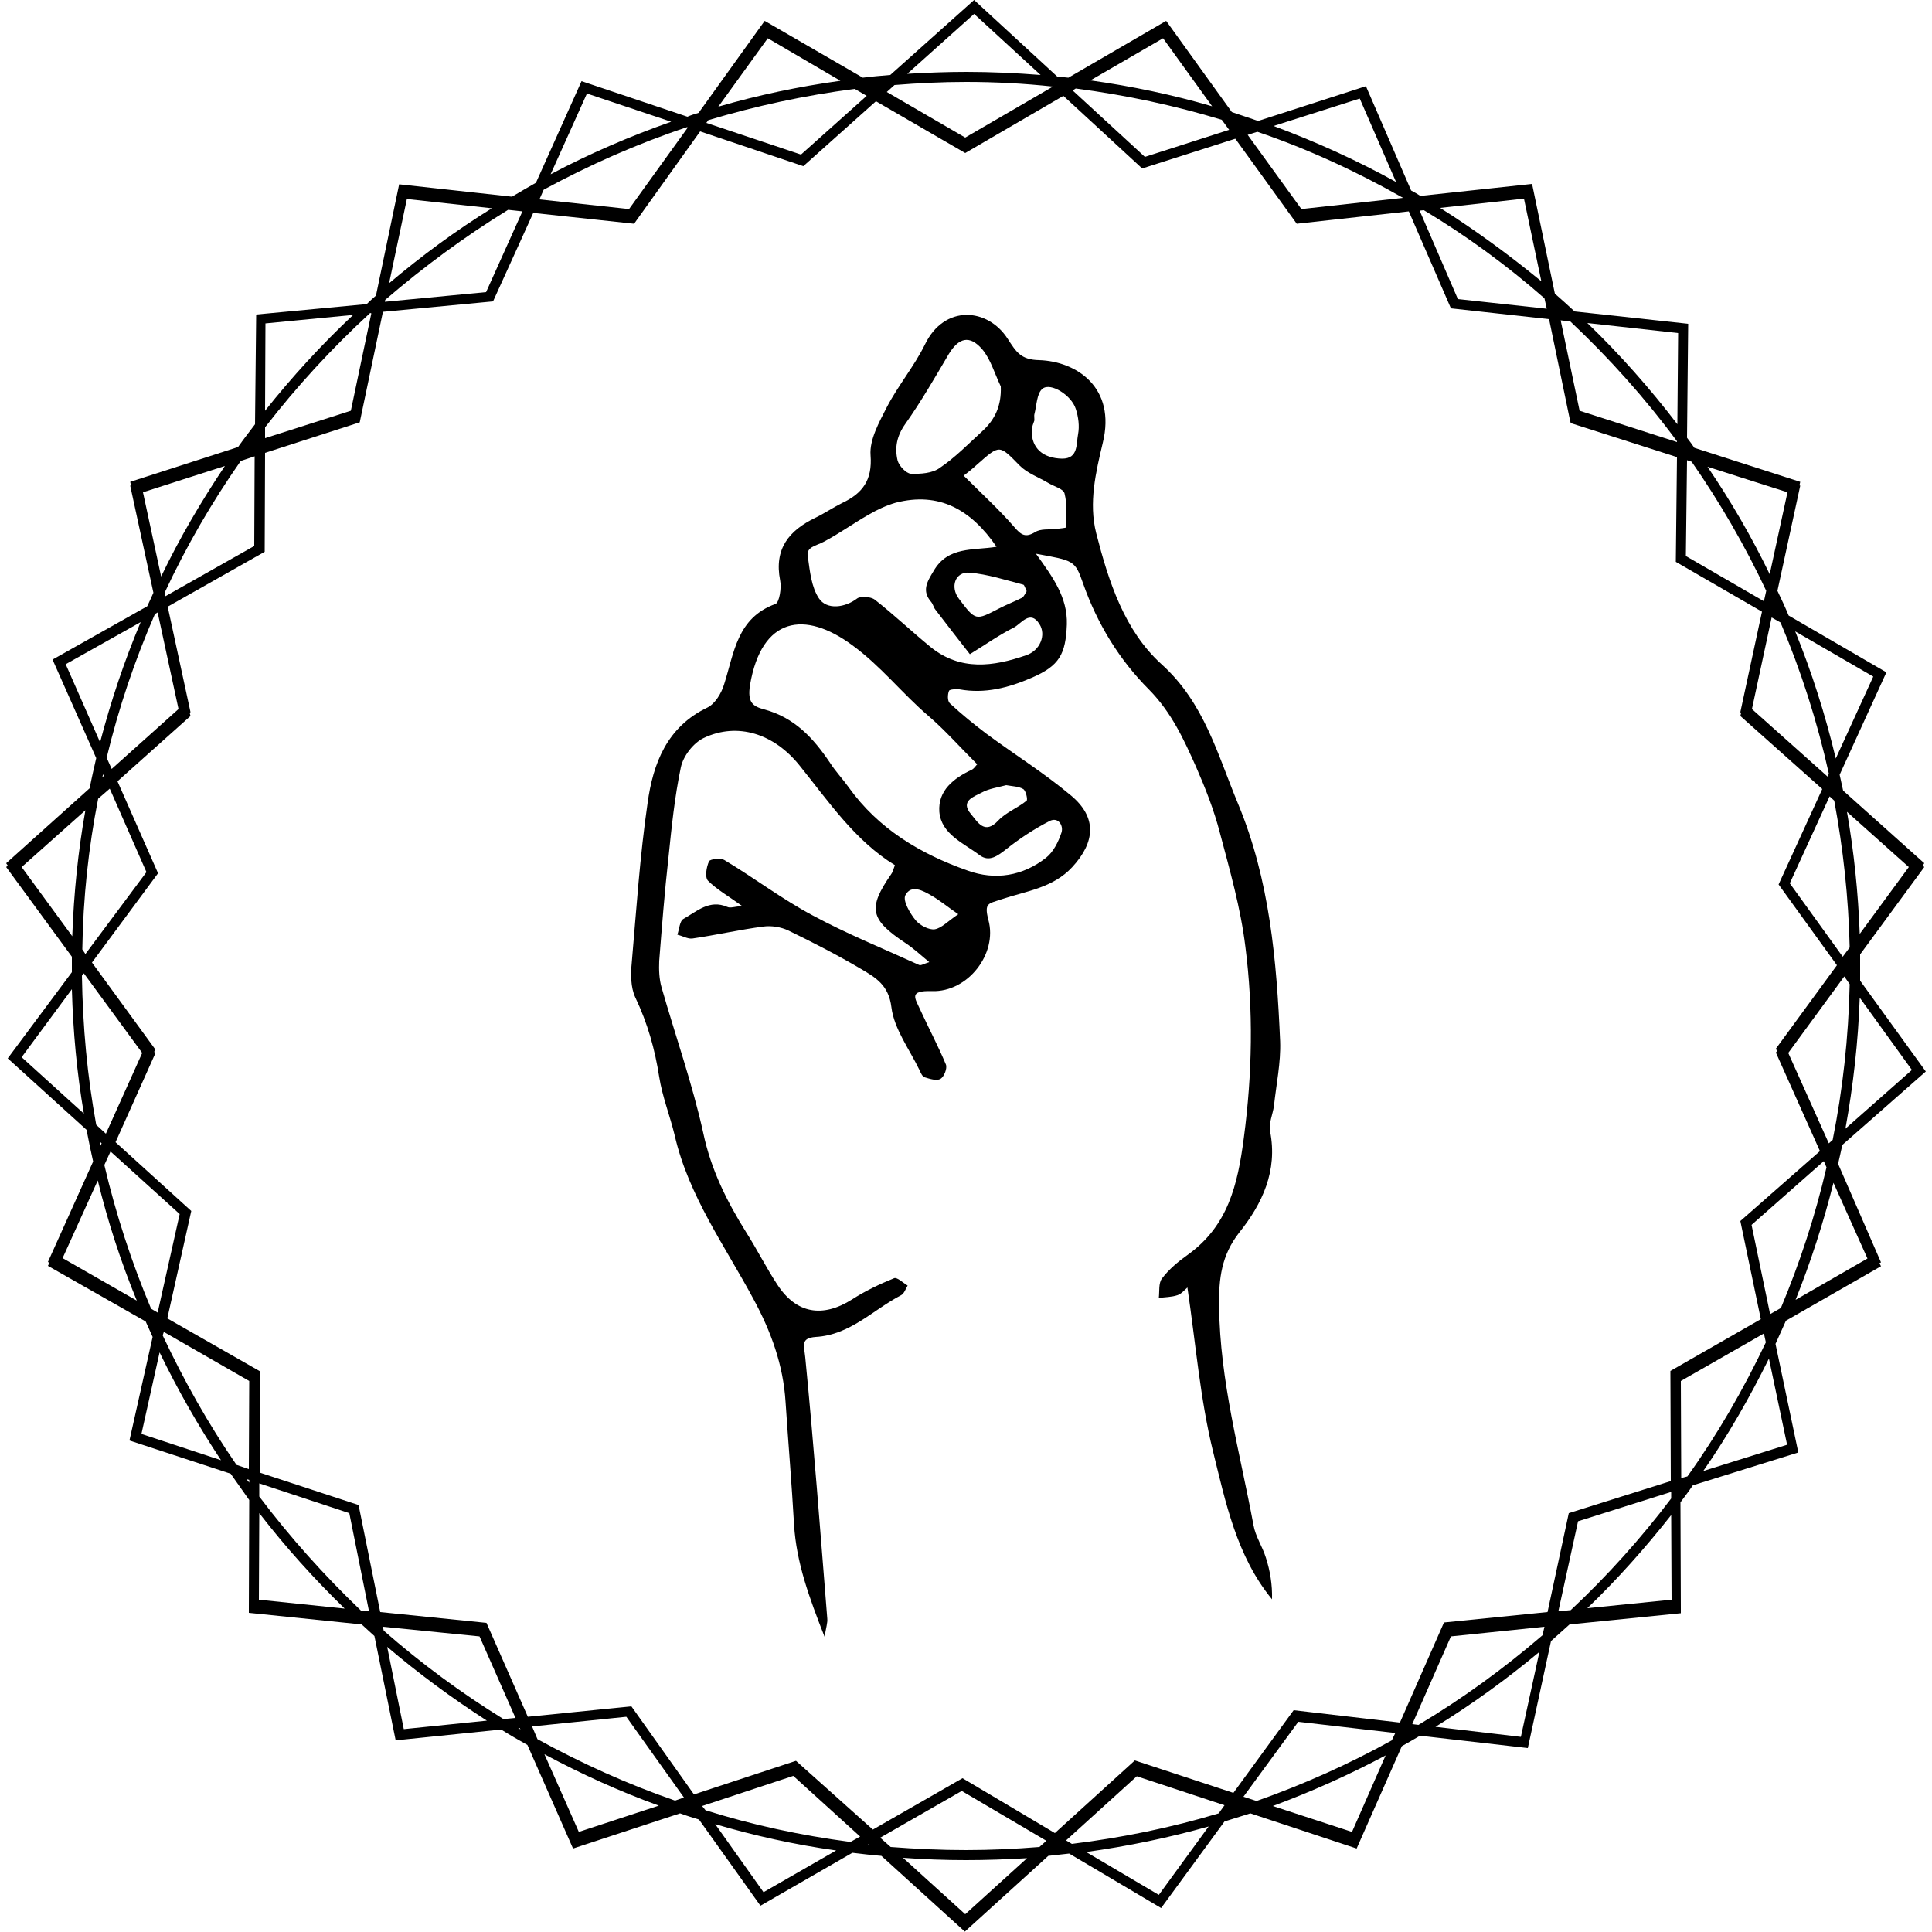 <?xml version="1.0" encoding="utf-8"?>
<!-- Generator: Adobe Illustrator 22.0.1, SVG Export Plug-In . SVG Version: 6.00 Build 0)  -->
<svg version="1.1" baseProfile="tiny" id="Calque_1"
	 xmlns="http://www.w3.org/2000/svg" xmlns:xlink="http://www.w3.org/1999/xlink" x="0px" y="0px" viewBox="0 0 500 500"
	 xml:space="preserve">
<g>
	<path d="M170.6,278.7c0.8,5.1,2.8,10.1,4,15.1c3.6,15.7,13,28.6,20.4,42.4c4.6,8.5,7.7,17.1,8.3,26.6c0.7,10.6,1.6,21.2,2.2,31.8
		c0.6,9.8,3.9,18.8,7.9,29c0.4-2.5,0.8-3.6,0.7-4.7c-1.8-22.5-3.5-45.1-5.7-67.6c-0.3-3.1-1.3-5,2.7-5.3c8.9-0.5,14.8-7,22.1-10.8
		c0.8-0.4,1.2-1.7,1.7-2.5c-1.2-0.7-2.7-2.2-3.5-1.9c-3.7,1.5-7.5,3.3-10.9,5.5c-7.6,4.8-14.4,3.7-19.3-3.8
		c-2.9-4.4-5.3-9.2-8.1-13.6c-5-8-9.1-16.2-11.1-25.7c-2.8-12.7-7.2-25.1-10.8-37.7c-0.6-2.1-0.7-4.5-0.6-6.8
		c0.7-8.9,1.4-17.9,2.4-26.8c0.8-7.8,1.6-15.7,3.2-23.3c0.6-2.9,3.2-6.3,5.9-7.6c8.8-4.2,18.3-1.1,24.9,7.2
		c7.5,9.3,14.3,19.4,24.6,25.7c-0.4,1.1-0.6,1.9-1,2.4c-6.1,8.8-5.4,11.7,3.8,17.8c2.1,1.4,3.9,3.1,6.1,4.9c-1.4,0.4-2.2,1-2.7,0.7
		c-9.2-4.2-18.6-8-27.5-12.8c-7.9-4.2-15.1-9.7-22.8-14.3c-1-0.6-3.7-0.3-4,0.3c-0.7,1.5-1.1,4.1-0.3,5c2.3,2.3,5.3,4,8.9,6.6
		c-2,0.1-3.1,0.6-3.9,0.2c-4.6-2-7.9,1.2-11.3,3.1c-1,0.5-1.1,2.7-1.6,4.1c1.3,0.3,2.6,1.1,3.8,1c6.2-0.9,12.3-2.3,18.4-3.1
		c2.1-0.3,4.6,0.1,6.5,1c6.4,3.1,12.8,6.4,18.9,10c3.7,2.2,7.1,4.1,7.8,9.9c0.7,5.6,4.7,10.9,7.3,16.3c0.3,0.7,0.7,1.6,1.3,1.8
		c1.3,0.4,3.1,1,4.1,0.4c0.9-0.5,1.8-2.7,1.4-3.7c-2-4.8-4.5-9.5-6.7-14.3c-1.3-2.9-3-4.9,3.1-4.7c9.3,0.3,17-9.7,14.6-18.4
		c-1.2-4.6,0.1-4.2,3.5-5.4c6.3-2.1,13.2-2.9,18.2-8.3c6-6.5,6.4-12.9-0.3-18.5c-6.9-5.8-14.6-10.6-21.9-16
		c-3.3-2.5-6.5-5.1-9.5-7.9c-0.6-0.6-0.6-2.2-0.2-3.2c0.1-0.4,1.8-0.5,2.7-0.4c6.6,1.2,12.7-0.4,18.7-3c7.2-3.1,8.8-6.1,9.1-13.8
		c0.2-7-3.6-12.2-8-18.3c9.7,1.8,10.1,1.6,12.2,7.7c3.7,10.5,9.4,19.8,17.1,27.5c5.8,5.9,9,12.9,12.2,20.1
		c2.4,5.5,4.6,11.1,6.1,16.9c2.6,9.8,5.4,19.6,6.6,29.5c2.1,16.4,1.8,32.9-0.4,49.5c-1.6,12.2-4.1,22.8-14.6,30.3
		c-2.4,1.7-4.8,3.7-6.6,6.1c-0.9,1.2-0.6,3.3-0.8,5c1.6-0.2,3.3-0.2,4.8-0.7c1-0.3,1.8-1.3,2.6-2c2.2,14.9,3.3,28.8,6.6,42.3
		c3.3,13.3,6.1,27.2,15.3,38.4c0.1-3.8-0.5-7.4-1.6-10.8c-0.9-2.9-2.7-5.5-3.2-8.4c-3.5-18.8-8.7-37.3-8.9-56.7
		c-0.1-7.1,0.6-13.1,5.2-19c6-7.5,10-16,8-26.2c-0.4-2.1,0.7-4.4,1-6.6c0.6-5.6,1.8-11.2,1.6-16.7c-0.9-20.9-2.7-41.8-10.9-61.5
		c-5.3-12.7-8.7-26.1-19.8-36.1c-9.6-8.7-13.7-21.4-16.9-33.9c-2-7.9-0.1-15.8,1.7-23.4c3.5-14.3-6.8-21.1-16.5-21.4
		c-4.7-0.1-5.9-2.1-8.1-5.5c-5.2-8.1-16.4-8.9-21.4,1.4c-2.8,5.7-7,10.7-9.9,16.3c-2,3.9-4.5,8.4-4.2,12.4c0.5,6.5-2.1,9.9-7.4,12.4
		c-2.4,1.2-4.6,2.7-6.9,3.8c-6.8,3.3-10.7,8-9.1,16.2c0.4,1.9-0.2,5.7-1.2,6.1c-10,3.6-10.7,12.7-13.3,20.8c-0.7,2.3-2.3,5-4.3,6
		c-10.5,5-14.1,14.5-15.5,24.7c-2,13.7-2.9,27.5-4.1,41.3c-0.3,3-0.3,6.4,0.9,9C167.6,264.8,169.5,271.6,170.6,278.7z M241.9,240.5
		c-1.5,0.2-3.8-1-4.9-2.3c-1.5-1.8-3.4-5.1-2.7-6.5c1.5-2.9,4.6-1.2,6.8,0.1c2.1,1.2,4,2.8,6.9,4.8
		C245.3,238.4,243.7,240.2,241.9,240.5z M260.4,203.2c1.6,0.3,3.2,0.3,4.4,1c0.7,0.4,1.2,2.7,0.9,3c-2.3,1.9-5.3,3-7.3,5.1
		c-3.6,3.9-5.4,0.4-7.1-1.6c-2.9-3.4,0.7-4.5,2.8-5.6C255.9,204.1,258.2,203.8,260.4,203.2z M267.7,107.2c0.6-2.3,0.6-5.4,2.1-6.6
		c2.1-1.7,7.5,1.7,8.6,5.2c0.7,2.1,1,4.5,0.6,6.6c-0.5,2.5,0.1,6.3-4.1,6.3c-5.1-0.1-7.9-2.8-7.9-7.1c0-1.1,0.5-2.2,0.7-2.8
		C267.7,107.9,267.6,107.5,267.7,107.2z M263.9,120.5c2,2,4.9,3,7.4,4.5c1.5,0.9,3.9,1.5,4.2,2.7c0.7,2.8,0.5,5.9,0.4,8.8
		c0,0.1-1.7,0.3-2.7,0.4c-1.8,0.2-3.9-0.1-5.3,0.8c-2.5,1.5-3.6,0.8-5.4-1.3c-3.9-4.5-8.3-8.5-13.1-13.3c0.8-0.6,2.2-1.7,3.6-3
		C258.8,115,258.6,115.1,263.9,120.5z M265.7,153c-0.4,0.6-0.7,1.4-1.2,1.7c-2,1-4.1,1.8-6,2.8c-6,3.1-6,3.2-10.3-2.5
		c-2.4-3.1-1-7.1,2.7-6.8c4.7,0.4,9.3,1.9,13.9,3.1C265.1,151.3,265.4,152.4,265.7,153z M234.3,109.7c4.1-5.8,7.6-11.9,11.2-18
		c2.6-4.3,5.4-5.1,8.7-1.3c2.2,2.6,3.2,6.3,4.8,9.6c0.2,5-1.5,8.6-4.8,11.6c-3.6,3.3-7,6.8-11,9.5c-1.9,1.4-5,1.6-7.5,1.5
		c-1.2-0.1-3-2-3.4-3.4C231.5,115.8,232.1,112.8,234.3,109.7z M213.2,140.2c4-2.1,7.7-4.8,11.6-7c2.2-1.3,4.6-2.4,7-3.1
		c11.3-2.9,19.5,1.8,26.1,11.4c-6,1-12.6-0.2-16.3,6.3c-1.7,2.8-3.1,5.1-0.6,8c0.5,0.6,0.6,1.4,1.1,2c3,3.9,5.9,7.7,8.9,11.5
		c3.8-2.3,7.4-4.9,11.4-6.9c1.9-1,4.2-4.7,6.6-0.9c1.8,2.8,0.2,6.9-3.5,8.1c-8.4,2.9-16.9,4.1-24.6-2.1c-4.9-4-9.5-8.4-14.5-12.3
		c-1-0.8-3.7-1-4.6-0.3c-3,2.3-7.8,3.1-9.9-0.1c-1.9-2.9-2.3-6.9-2.8-10.5C208.4,141.5,211.2,141.3,213.2,140.2z M194.1,177.3
		c3-17.7,14.2-19.4,26.5-10.3c7.4,5.4,12.9,12.5,19.7,18.3c4.2,3.6,7.9,7.8,12.6,12.5c-0.4,0.4-0.8,1.1-1.4,1.4
		c-4.7,2.2-8.8,5.4-8.4,10.9c0.5,5.8,6.3,8.1,10.4,11.2c2.5,1.9,4.7,0.2,7-1.6c3.4-2.7,7.2-5.2,11.1-7.2c2.3-1.2,3.7,1.2,3.1,3
		c-0.8,2.4-2.1,5-4,6.5c-6,4.7-13.1,5.9-20.3,3.3c-12.2-4.3-23.1-10.8-30.8-21.6c-1.5-2.1-3.4-4.1-4.8-6.3
		c-4.3-6.4-9.2-11.7-17-13.8C194.8,182.8,193.4,181.8,194.1,177.3z"/>
	<path d="M475.7,301.2c0.4-1.6,0.7-3.2,1.1-4.9l21.6-19l-17-23.5c0-1.3,0-2.5,0-3.8c0-1,0-2,0-3l16.6-22.6l-0.4-0.4l0.4-0.6
		l-21-18.8c-0.3-1.4-0.6-2.7-0.9-4.1l12.1-26.5l-25.3-14.7c-0.9-2.2-1.9-4.3-2.9-6.4l5.9-27.2l-0.2-0.1l0.2-0.9l-27.4-8.8
		c-0.6-0.9-1.2-1.7-1.9-2.6l0.3-29.5l-29.4-3.2c-1.7-1.6-3.4-3.1-5.1-4.6l-5.9-28.4l-28.9,3.1c-0.8-0.5-1.6-1-2.4-1.4l-11.7-27
		l-27.9,9c-2.3-0.8-4.5-1.5-6.8-2.3l-17-23.6l-25.3,14.7c-1-0.1-1.9-0.2-2.9-0.3L252.1,0l-21.7,19.4c-2.4,0.2-4.8,0.4-7.1,0.7
		L197.9,5.4l-17.1,23.8c-1,0.3-2,0.6-2.9,1l-27.4-9.2l-11.8,26.3c-2.1,1.2-4.2,2.4-6.2,3.6l-29.2-3.2l-6,28.8
		c-0.8,0.7-1.6,1.4-2.4,2.2l-28.6,2.7L66,109.8c-1.5,2-3,3.9-4.4,5.9l-27.9,9l0.2,0.9l-0.2,0.1l6,27.7c-0.5,1.2-1.1,2.4-1.6,3.5
		l-24.5,13.8l11.3,25.5c-0.6,2.6-1.2,5.2-1.7,7.8L1.6,223.4l0.4,0.6l-0.4,0.4l17,23.2c0,0.8,0,1.6,0,2.4c0,0.5,0,1.1,0,1.6L2,273.9
		l20.4,18.5c0.5,2.7,1.1,5.5,1.7,8.2l-11.7,26l0.4,0.2l-0.4,0.8L37.7,342c0.6,1.3,1.2,2.7,1.8,4l-6,26.8l26.2,8.6
		c1.6,2.3,3.2,4.5,4.8,6.8l-0.1,28.2l0,0l0,1l29.2,3c1.1,1,2.2,2,3.3,3l5.5,27l27.3-2.8c2.2,1.4,4.5,2.7,6.8,4l11.8,26.8l27.7-9.1
		c1.6,0.6,3.3,1.1,4.9,1.6l15.9,22.3l23.8-13.7c2.5,0.3,5,0.6,7.5,0.8l21.6,19.6l21.6-19.6c1.8-0.2,3.6-0.4,5.4-0.6l23.8,14.1
		l16.4-22.4c2.3-0.7,4.5-1.4,6.7-2.1l27.5,9.1l11.7-26.5c1.6-0.9,3.2-1.8,4.7-2.7l27.9,3.2l6-27.7c1.6-1.4,3.2-2.9,4.8-4.3l28.8-2.9
		l0-1l0,0l-0.1-27.7c1.1-1.5,2.2-2.9,3.2-4.4l27.3-8.5l-5.9-28.1c0.9-2,1.8-4,2.7-6l24.6-14.1l-0.4-0.8l0.4-0.2L475.7,301.2z
		 M325.2,466.1l-3.4-1.1l14.2-19.4l25.1,2.9l-0.9,1.9C349.2,456.5,337.4,461.8,325.2,466.1z M358.6,454.3l-8.7,19.8l-20.5-6.7
		C339.4,463.7,349.2,459.3,358.6,454.3z M250,478.8c-6.6,0-13-0.3-19.5-0.8l-2.7-2.4l21.1-12.1l21.9,12.9L269,478
		C262.8,478.5,256.4,478.8,250,478.8z M265.8,480.9l-16,14.5l-16.1-14.6c5.4,0.4,10.8,0.6,16.3,0.6
		C255.3,481.4,260.6,481.2,265.8,480.9z M139.1,450.1l-1.4-3.3l24.4-2.5l14.9,20.9l-2.3,0.8C162.3,461.7,150.4,456.3,139.1,450.1z
		 M170.5,467.3l-20.7,6.8l-8.9-20.1C150.4,459.1,160.3,463.6,170.5,467.3z M67.1,387.3l0-3.4l23.3,7.7l5.1,25.4l-2.1-0.2
		C83.9,407.7,75.1,397.9,67.1,387.3z M89.2,416.3L67,414l0.1-22.4C73.9,400.4,81.3,408.6,89.2,416.3z M131.5,54.3l3.7,0.4l-9.4,20.9
		l-26.2,2.5l0.1-0.5C109.7,69,120.3,61.2,131.5,54.3z M100.7,73.3l4.6-21.8l22,2.4C117.9,59.7,109,66.3,100.7,73.3z M221.2,23
		l3.1,1.8l-17,15.2l-24.5-8.2l0.5-0.7C195.6,27.4,208.2,24.7,221.2,23z M185.9,27.6l12.8-17.7l18.8,11
		C206.7,22.4,196.2,24.6,185.9,27.6z M316.2,31l1.9,2.6l-21.8,7l-18.7-17.2l0.8-0.5C291.4,24.6,304,27.3,316.2,31z M282.2,20.8
		l18.8-10.9l12.7,17.6C303.4,24.5,292.9,22.3,282.2,20.8z M399.7,77.2l0.6,2.7l-23-2.5l-9.9-22.9l1.1-0.1
		C379.5,61,390,68.7,399.7,77.2z M372.7,53.8l21.7-2.4l4.5,21.4C390.6,66,381.9,59.6,372.7,53.8z M436.6,119.1l1.2,0.4
		c7.3,10.5,13.8,21.7,19.3,33.4l-0.6,2.7l-20.2-11.7L436.6,119.1z M23.8,249.1l17.1-23.1l-10.5-23.8l18.9-16.9l-0.2-0.8l0.2-0.2
		L43.4,157l25.1-14.2l0.1-25.6l24.5-7.9l6-28.6l28.5-2.7L138,55.1l26.1,2.8L181.2,34l26.7,9l18.8-16.8l23.1,13.4l25.4-14.8
		l20.4,18.8l24.1-7.7l15.9,22l29-3.2l10.9,25.1l25.4,2.8l5.4,26.1l0.2,0.8l27.5,8.8l-0.3,27.1l22.3,12.9l-5.6,26l0.2,0.2l-0.2,0.8
		l21.2,18.9l-11.3,24.7l15.1,20.9l-15.8,21.6l0.3,0.6l-0.3,0.4l11.4,25.5L450.4,316l5.3,25.4l-22.7,13l-0.7,0.4l0,1l0,0l0.1,27.5
		l-26.4,8.3l-5.5,25.6l-26.8,2.7l-11.4,25.9l-27.5-3.2l-15.6,21.4l-25.5-8.4l-20.7,18.8l-23.9-14.2l-23.2,13.3L206,455.7l-26.4,8.7
		l-16.2-22.8l-26.8,2.7L125.9,420l-27.5-2.8l-5.6-27.7l-25.6-8.4l0.1-25.2l0,0l0-1l-24-13.7l6.2-27.8l-19.6-17.8l10.3-23l-0.3-0.4
		l0.3-0.6L23.8,249.1z M22.1,246.9l-0.8-1.2c0.2-13.3,1.6-26.3,4.1-39l3-2.6l9.5,21.6L22.1,246.9z M42.8,154.3l-0.2-0.9
		c5.6-12,12.2-23.4,19.7-34.1l3.6-1.2l-0.1,23.2L42.8,154.3z M473.5,206.1l1.2,1.1c2.3,12.4,3.7,25,4,38l-1.8,2.4l-13.7-19
		L473.5,206.1z M46.5,314.2l-5.7,25.5l-1.7-1c-5-11.9-9.1-24.4-12.1-37.2l1.6-3.5L46.5,314.2z M408.4,393.7l24.1-7.6l0,1.7
		c-7.8,10.3-16.5,20-26,28.9l-3.2,0.3L408.4,393.7z M453.3,317l18.7-16.5l0.7,1.6c-2.9,12.5-6.9,24.7-11.8,36.4l-2.8,1.6L453.3,317z
		 M473.3,295.9l-10.5-23.4l14.5-19.8l1.4,2c-0.3,13.8-1.8,27.3-4.4,40.3L473.3,295.9z M481.3,241.7c-0.4-10.7-1.5-21.3-3.3-31.6
		l16,14.3L481.3,241.7z M473,201l-19.6-17.5l5.1-23.7l2.3,1.3c5.3,12.5,9.5,25.6,12.5,39.1L473,201z M458,148.6
		c-4.7-9.7-10.1-19-16.1-27.8l20.7,6.6L458,148.6z M434,114.4l-25.2-8.1l-4.9-23.4l2.5,0.3c10.1,9.5,19.4,19.9,27.6,31L434,114.4z
		 M363.1,51.2l-26.3,2.9l-13.9-19.2l2.5-0.8C338.6,38.6,351.1,44.4,363.1,51.2L363.1,51.2z M272.5,22.4l-22.7,13.2l-20.3-11.8l2-1.8
		c6.1-0.5,12.3-0.8,18.5-0.8C257.6,21.2,265.1,21.6,272.5,22.4L272.5,22.4z M178,33l-15.2,21.1l-23.2-2.5l1.1-2.5
		c11.8-6.4,24.2-11.9,37.1-16.2L178,33z M96.1,81.1l-5.3,25.2l-22.2,7.1l0-2.8c8.2-10.6,17.3-20.5,27.2-29.6L96.1,81.1z M58.2,120.6
		c-6.1,9.1-11.7,18.6-16.5,28.6L37,127.4L58.2,120.6z M40.8,158.5l5.4,25L28.9,199l-1.3-2.9c3.1-12.9,7.3-25.3,12.5-37.2L40.8,158.5
		z M22.1,209.7c-1.9,10.6-3,21.5-3.4,32.6L5.6,224.4L22.1,209.7z M21.7,251.9l15.1,20.6l-9.4,20.9l-2.5-2.3
		c-2.3-12.5-3.5-25.4-3.7-38.6L21.7,251.9z M25.3,305.5c2.6,10.7,6,21.1,10.1,31.1l-19.2-11L25.3,305.5z M42.4,344.7l22.1,12.7
		l-0.1,22.8l-3.2-1.1c-7.3-10.6-13.6-21.8-19.1-33.5L42.4,344.7z M99.1,421l25,2.5l9.3,21.1l-3.1,0.3c-11-6.8-21.3-14.4-31-22.9
		L99.1,421z M181.7,467.4l23.6-7.8l17.3,15.7l-2.5,1.4c-12.9-1.7-25.4-4.4-37.5-8.2L181.7,467.4z M275.9,476.3l18.3-16.6l22.7,7.5
		l-1.5,2.1c-12.3,3.7-25,6.3-38,7.9L275.9,476.3z M365.5,446.2l10-22.7l24.2-2.5l-0.5,2.2c-10,8.6-20.7,16.4-32.1,23.2L365.5,446.2z
		 M410.8,416.2c7.8-7.5,15-15.6,21.7-24.1l0.1,21.9L410.8,416.2z M435.1,382.5l-0.1-25.1l21.5-12.3l0.5,2.3
		c-5.8,12.2-12.5,23.8-20.3,34.7L435.1,382.5z M464.7,336.4c3.9-9.8,7.2-19.9,9.8-30.3l8.8,19.6L464.7,336.4z M494.8,276.9
		l-17.2,15.2c2-11.1,3.3-22.4,3.7-33.9L494.8,276.9z M484.8,175.1l-9.7,21.2c-2.7-11.3-6.2-22.3-10.5-32.9L484.8,175.1z M434.3,86.2
		l-0.2,23.6c-7.1-9.3-14.9-18.1-23.3-26.2L434.3,86.2z M351.9,25.5l9.4,21.6c-10.1-5.6-20.7-10.4-31.7-14.5L351.9,25.5z M252.1,3.6
		l17.2,15.8c-6.3-0.5-12.8-0.8-19.2-0.8c-5.1,0-10.2,0.2-15.3,0.5L252.1,3.6z M151.9,24.2l21.8,7.3c-10.8,3.8-21.2,8.3-31.2,13.6
		L151.9,24.2z M68.7,83.7l22.7-2.2c-8.2,7.7-15.8,16-22.8,24.8L68.7,83.7z M66,114.2L66,114.2l-0.1,0.1
		C65.9,114.3,65.9,114.3,66,114.2z M17,171.9L36.4,161c-4.2,10-7.7,20.4-10.5,31.1L17,171.9z M26.7,200.4l0.2,0.4l-0.4,0.3
		C26.5,200.9,26.6,200.7,26.7,200.4z M5.6,273.6l13-17.6c0.3,10.9,1.3,21.7,3.1,32.2L5.6,273.6z M25.8,295.4l0.5,0.5l-0.3,0.6
		C25.9,296.2,25.8,295.8,25.8,295.4z M36.6,371.1l4.7-21.1c4.7,9.7,10,19,15.9,27.9L36.6,371.1z M63.8,382.8l0.7,0.2l0,0.7
		C64.3,383.4,64,383.1,63.8,382.8z M104.5,447.5l-4.3-21.3c8.1,6.9,16.8,13.3,25.8,19.1L104.5,447.5z M134.1,447.2l0.4,0l0.2,0.4
		C134.5,447.4,134.3,447.3,134.1,447.2z M197.6,489.7l-12.5-17.6c10.2,3,20.6,5.3,31.3,6.8L197.6,489.7z M224.6,477.4l0.2-0.1
		l0.1,0.1C224.8,477.4,224.7,477.4,224.6,477.4z M299.9,490.4l-18.8-11.1c10.8-1.5,21.4-3.7,31.7-6.6L299.9,490.4z M393.6,449.5
		l-22.1-2.6c9.4-5.8,18.4-12.3,26.9-19.4L393.6,449.5z M462.5,373.9l-21.7,6.8c6.4-9.2,12-19,17-29.1L462.5,373.9z"/>
</g>
</svg>
